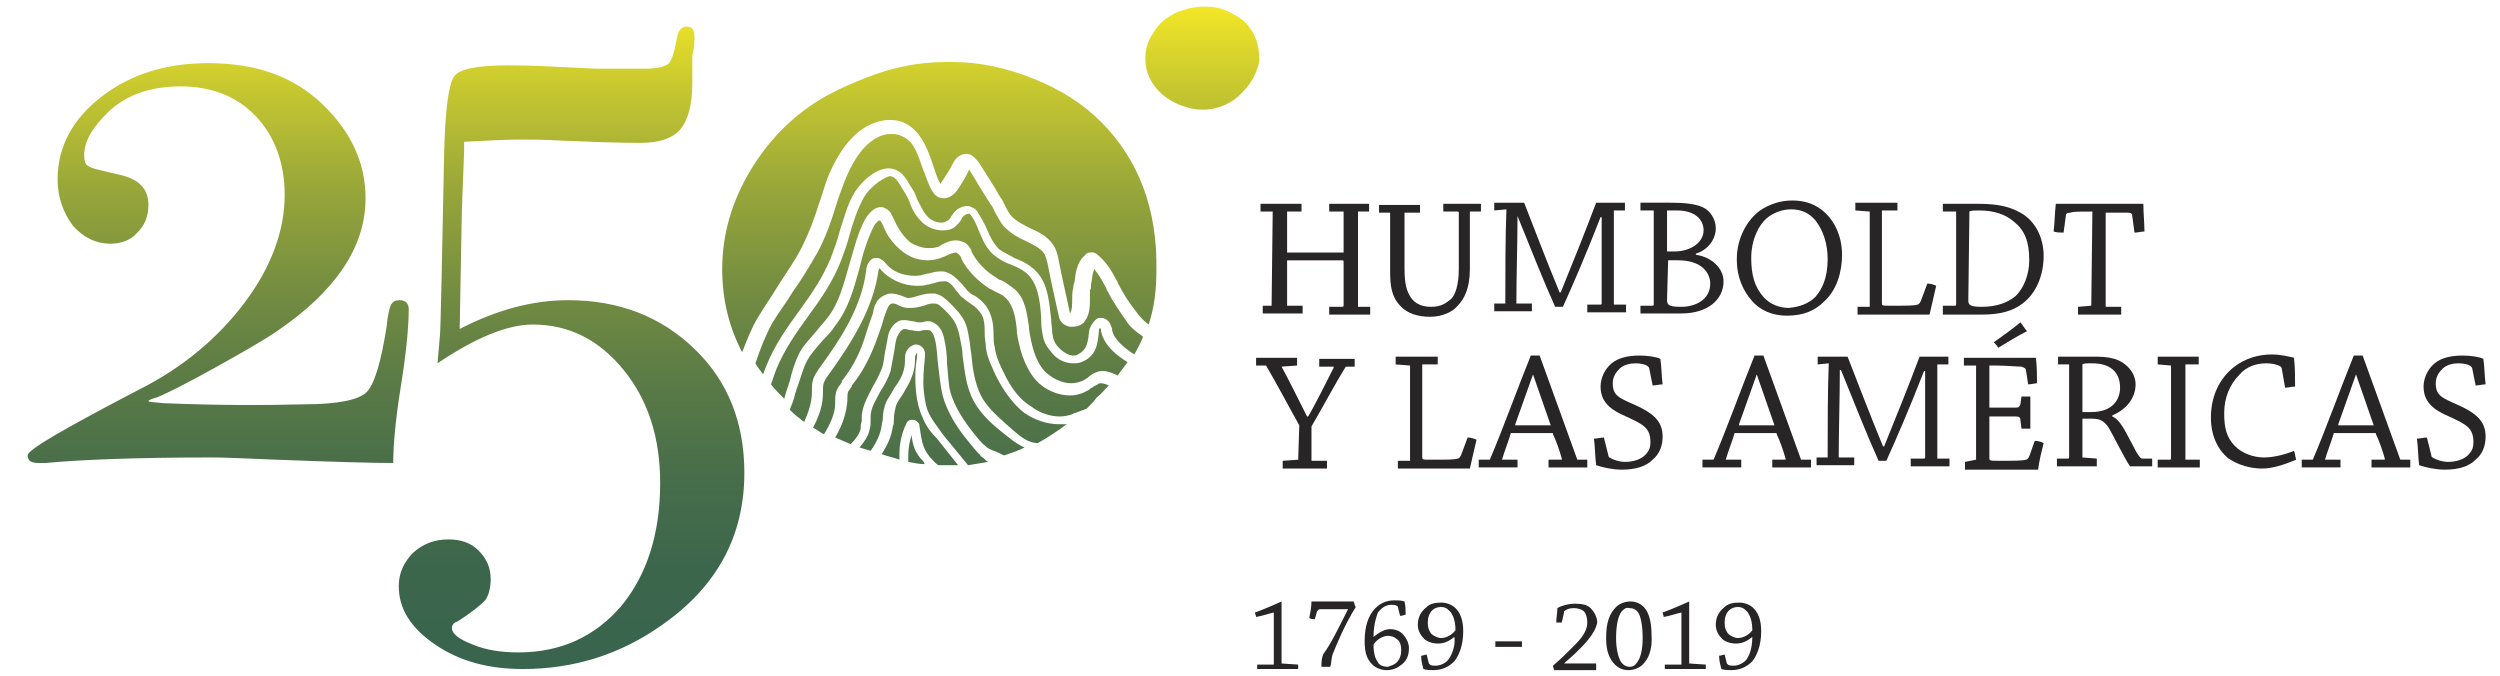 <?xml version="1.0" encoding="utf-8"?>
<!-- Generator: Adobe Illustrator 23.0.3, SVG Export Plug-In . SVG Version: 6.00 Build 0)  -->
<svg version="1.1" id="Capa_1" xmlns="http://www.w3.org/2000/svg" xmlns:xlink="http://www.w3.org/1999/xlink" x="0px" y="0px"
	 width="225.7px" height="61px" viewBox="0 0 225.7 61" style="enable-background:new 0 0 225.7 61;" xml:space="preserve">
<style type="text/css">
	.st0{fill:#272525;}
	.st1{fill:url(#SVGID_1_);}
</style>
<g>
	<g>
		<path class="st0" d="M114.8,27.6C114.8,27.6,114.8,27.6,114.8,27.6l0.1-8.5l-1.1,0c0-0.2,0-0.5,0-0.7c0.5,0,1.2,0,1.8,0
			c0.6,0,1.3,0,1.9,0c0,0.2,0,0.5,0,0.7l-1.3,0c0,0,0,0,0,0.1l0,3.6c0,0,0,0,0.1,0l5,0v-3.7l-1.3,0c0-0.2,0-0.5,0-0.7
			c0.6,0,1.3,0,1.9,0c0.6,0,1.2,0,1.7,0c0,0.2,0,0.5,0,0.7l-1,0c0,0,0,0,0,0.1l0,8.5l1.1,0c0,0.2,0,0.5,0,0.7c-0.5,0-1.2,0-1.8,0
			c-0.6,0-1.3,0-1.9,0c0-0.2,0-0.5,0-0.7l1.2,0c0,0,0.1,0,0.1-0.1v-4c0,0,0-0.1-0.1-0.1l-5,0l0,4.1l1.4,0c0,0.2,0,0.5,0,0.7
			c-0.6,0-1.3,0-1.9,0c-0.6,0-1.2,0-1.7,0c0-0.2,0-0.5,0-0.7L114.8,27.6z"/>
		<path class="st0" d="M126.8,24.2c0,1.5,0.2,2.1,0.6,2.7c0.3,0.4,0.8,0.8,1.8,0.8c1,0,1.4-0.4,1.8-0.7c0.4-0.4,0.7-1.3,0.7-2.7
			c0-1.5,0-3.5,0-5.1c0,0,0-0.1-0.1-0.1l-1.3,0c0-0.2,0-0.5,0-0.7c0.5,0,1.2,0,1.8,0c0.6,0,1.1,0,1.6,0c0,0.2,0,0.5,0,0.7l-1,0
			l0,5.2c0,1.7-0.5,2.7-1.1,3.3c-0.4,0.5-1.3,1-2.5,1c-1.1,0-2-0.3-2.6-0.9c-0.9-0.9-1-1.9-1-3.3v-5.1c0-0.1,0-0.1-0.1-0.1l-0.9,0
			c0-0.2,0-0.5,0-0.7c0.5,0,1.1,0,1.7,0c0.7,0,1.4,0,2,0c0,0.2,0,0.5,0,0.7l-1.4,0L126.8,24.2z"/>
		<path class="st0" d="M134.9,19c0-0.2,0-0.5,0-0.7c0.8,0,1.9,0,2.7,0c0.9,2.3,2,5.2,3.2,8.1h0.1c1.1-2.7,2.3-5.7,3.2-8.1
			c0.8,0,1.8,0,2.6,0c0,0.2,0,0.5,0,0.7l-1,0c0,0,0,0,0,0.1c0,2.5,0,5.7,0,8.4l1.1,0c0,0.2,0,0.5,0,0.7c-0.5,0-1.1,0-1.7,0
			c-0.6,0-1.3,0-1.8,0c0-0.2,0-0.5,0-0.7l1.2,0c0,0,0.1,0,0.1-0.1c0-2.3,0-5.3,0-7.8h-0.1c-1.4,3.6-2.5,6.1-3.4,8.1
			c-0.1,0-0.4,0-0.7,0c-1-2.2-2.1-5-3.4-8.2H137c0,2.5-0.1,5.4-0.1,7.9l1.4,0c0,0.2,0,0.5,0,0.7c-0.6,0-1.3,0-1.9,0
			c-0.5,0-1,0-1.5,0c0-0.2,0-0.5,0-0.7l1,0c0,0,0,0,0-0.1c0-2.6,0-5.9,0.1-8.4L134.9,19z"/>
		<path class="st0" d="M148.1,27.6l1.1,0c0,0,0.1,0,0.1-0.1v-8.5l-1.2,0c0-0.2,0-0.5,0-0.7c0.7,0,1.9,0,2.7,0c1.3,0,2.2,0.1,2.9,0.4
			c0.7,0.3,1.2,1.1,1.2,1.9c0,1.1-0.8,2-1.8,2.3V23c1.4,0.2,2.5,1.2,2.5,2.4c0,1.7-1.5,2.9-3.8,2.9c-0.4,0-1.6,0-1.9,0
			c-0.5,0-1.2,0-1.8,0C148.1,28.1,148.1,27.9,148.1,27.6z M150.5,27.1c0,0.5,0.3,0.6,1.3,0.6c1.2,0,2.6-0.6,2.6-2.1
			c0-0.9-0.7-2.1-2.9-2.1c-0.5,0-0.8,0-0.9,0L150.5,27.1z M150.5,22.7c0.1,0,0.4,0,0.7,0c1.4,0,2.6-0.8,2.6-1.9c0-1-0.8-1.8-2.4-1.8
			c-0.5,0-0.8,0-0.9,0L150.5,22.7z"/>
		<path class="st0" d="M158.2,27.2c-0.8-0.9-1.4-2.1-1.4-3.8c0-2,1-3.6,2.1-4.4c0.9-0.6,1.9-0.9,2.9-0.9c0.9,0,1.8,0.2,2.6,0.8
			c1.1,0.8,1.9,2.3,1.9,4.1c0,1.6-0.5,3.2-1.6,4.2c-0.8,0.8-1.8,1.3-3.4,1.3C160,28.5,158.9,28,158.2,27.2z M163.9,26.8
			c0.6-0.7,1.1-1.7,1.1-3.4c0-1.4-0.4-2.6-1.1-3.5c-0.6-0.7-1.3-1-2.2-1c-0.8,0-1.6,0.3-2.2,0.8c-0.7,0.6-1.4,1.9-1.4,3.6
			c0,1.5,0.3,2.6,1.1,3.5c0.6,0.7,1.5,1,2.3,1C162.5,27.7,163.3,27.4,163.9,26.8z"/>
		<path class="st0" d="M167.5,19c0-0.2,0-0.5,0-0.7c0.5,0,1.2,0,1.8,0c0.6,0,1.3,0,2,0c0,0.2,0,0.5,0,0.7l-1.4,0c0,0,0,0,0,0.1
			l0,8.2c0,0.3,0,0.3,0.7,0.3c1.7,0,2.2,0,2.5-0.1c0.1,0,0.2-0.1,0.3-0.3l0.6-1.6c0.3,0,0.6,0.1,0.8,0.2c-0.2,0.8-0.4,1.8-0.6,2.6
			c-0.7,0-2.6,0-4.7,0c-0.6,0-1.3,0-1.8,0c0-0.2,0-0.5,0-0.7l1.1,0c0,0,0,0,0-0.1l0-8.5L167.5,19z"/>
		<path class="st0" d="M175.4,27.6l1.1,0c0,0,0.1,0,0.1-0.1l0-8.4l-1.2,0c0-0.2,0-0.5,0-0.7c0.8,0,2,0,3.2,0c1.9,0,2.9,0.3,3.8,0.8
			c1.3,0.7,2.1,2.2,2.1,3.9c0,1.8-0.7,3.4-1.9,4.3c-0.9,0.7-2.1,1-3.6,1c-0.6,0-1.5,0-1.8,0c-0.5,0-1.2,0-1.8,0
			C175.4,28.1,175.4,27.9,175.4,27.6z M177.7,27.1c0,0.4,0.1,0.6,1.2,0.6c1.4,0,2.4-0.4,3.1-1c0.7-0.7,1.2-1.9,1.2-3.2
			c0-1.7-0.4-2.7-1.4-3.5c-0.7-0.6-1.7-1-3.1-1c-0.4,0-0.8,0-0.9,0.1L177.7,27.1z"/>
		<path class="st0" d="M188.8,27.6C188.8,27.6,188.8,27.6,188.8,27.6l0.1-8.5c-1.3,0-1.7,0-2,0.1c-0.3,0-0.4,0.1-0.4,0.3l-0.2,1.5
			c-0.3,0-0.6,0-0.9-0.1c0.1-0.8,0.1-1.7,0.2-2.5c0.3,0,0.8,0,1.4,0c0.3,0,2.1,0,2.6,0c0.5,0,2.2,0,2.6,0c0.6,0,1,0,1.3,0
			c0,0.8,0.1,1.7,0.1,2.5c-0.3,0-0.6,0.1-0.9,0.1l-0.2-1.5c0-0.2-0.1-0.3-0.4-0.3c-0.4,0-0.7,0-2,0l0,8.5l1.4,0c0,0.2,0,0.5,0,0.7
			c-0.6,0-1.3,0-1.9,0c-0.6,0-1.4,0-2,0c0-0.2,0-0.5,0-0.7L188.8,27.6z"/>
		<path class="st0" d="M117.2,41.5C117.3,41.5,117.3,41.4,117.2,41.5l0.1-3.1c-0.9-1.6-2-3.7-3-5.4c0,0,0,0-0.1,0l-0.8,0
			c0-0.2,0-0.5,0-0.7c0.4,0,1,0,1.5,0c0.8,0,1.5,0,2.2,0c0,0.2,0,0.5,0,0.7l-1.4,0.1c0.6,1.1,1.6,3.1,2.3,4.5h0.1
			c0.6-1,1.9-3.6,2.3-4.4c0,0,0-0.1,0-0.1l-1.3,0c0-0.2,0-0.5,0-0.7c0.6,0,1.3,0,1.9,0c0.4,0,0.9,0,1.3,0c0,0.2,0,0.5,0,0.7l-0.8,0
			c-1,1.6-2.1,3.7-3.1,5.4l0,3.1l1.4,0c0,0.2,0,0.5,0,0.7c-0.6,0-1.3,0-2,0c-0.6,0-1.3,0-2,0c0-0.2,0-0.5,0-0.7L117.2,41.5z"/>
		<path class="st0" d="M126,32.9c0-0.2,0-0.5,0-0.7c0.5,0,1.2,0,1.8,0c0.6,0,1.3,0,2,0c0,0.2,0,0.5,0,0.7l-1.4,0c0,0,0,0,0,0.1
			l0,8.2c0,0.3,0,0.3,0.7,0.3c1.7,0,2.2,0,2.5-0.1c0.1,0,0.2-0.1,0.3-0.3l0.6-1.6c0.3,0,0.6,0.1,0.8,0.2c-0.2,0.8-0.4,1.8-0.6,2.6
			c-0.7,0-2.6,0-4.7,0c-0.6,0-1.3,0-1.8,0c0-0.2,0-0.5,0-0.7l1.1,0c0,0,0,0,0-0.1l0-8.5L126,32.9z"/>
		<path class="st0" d="M134.5,41.5C134.5,41.5,134.5,41.5,134.5,41.5c1.2-2.8,2.6-6.7,3.7-9.4c0.2,0,0.5,0,0.8,0
			c1,2.8,2.4,6.6,3.4,9.4l0.9,0c0,0.2,0,0.5,0,0.7c-0.4,0-1,0-1.5,0c-0.7,0-1.4,0-2,0c0-0.2,0-0.5,0-0.7l1.2,0c0,0,0,0,0-0.1
			c-0.2-0.7-0.5-1.6-0.8-2.2c0-0.1,0-0.1-0.1-0.1l-3.7,0c-0.2,0.7-0.6,1.7-0.8,2.4l1.4,0c0,0.2,0,0.5,0,0.7c-0.6,0-1.3,0-2.1,0
			c-0.4,0-0.9,0-1.4,0c0-0.2,0-0.5,0-0.7L134.5,41.5z M138.4,33.8c-0.5,1.4-1.1,3.1-1.6,4.5c0,0.1,0,0.1,0,0.1l3.2,0
			C139.5,37,138.9,35.2,138.4,33.8L138.4,33.8z"/>
		<path class="st0" d="M145.2,41.1c0,0.1,0,0.1,0.1,0.2c0.3,0.2,0.9,0.4,1.4,0.4c0.7,0,1.4-0.2,1.8-0.6c0.4-0.4,0.5-0.7,0.5-1.2
			c0-1.3-0.7-1.6-2.2-2.3c-1.4-0.6-2.3-1.3-2.3-2.7c0-0.8,0.4-1.6,1-2.1c0.6-0.5,1.5-0.7,2.5-0.7c0.7,0,1.5,0.1,1.9,0.3
			c0.1,0.7,0.1,1.5,0.2,2.3c-0.3,0-0.6,0.1-0.9,0.1l-0.3-1.5c0-0.1-0.1-0.2-0.1-0.2c-0.2-0.2-0.7-0.3-1.1-0.3
			c-0.5,0-1.1,0.1-1.5,0.5c-0.3,0.3-0.6,0.7-0.6,1.3c0,1.1,0.5,1.3,2.1,2c1.5,0.7,2.4,1.4,2.4,2.8c0,0.9-0.3,1.6-0.9,2.1
			c-0.6,0.6-1.5,0.9-2.8,0.9c-0.8,0-1.7-0.2-2.3-0.4c-0.1-0.8-0.1-1.7-0.2-2.4c0.3,0,0.6-0.1,0.9-0.1L145.2,41.1z"/>
		<path class="st0" d="M154.7,41.5C154.7,41.5,154.7,41.5,154.7,41.5c1.2-2.8,2.6-6.7,3.7-9.4c0.2,0,0.5,0,0.8,0
			c1,2.8,2.4,6.6,3.4,9.4l0.9,0c0,0.2,0,0.5,0,0.7c-0.4,0-1,0-1.5,0c-0.7,0-1.4,0-2,0c0-0.2,0-0.5,0-0.7l1.2,0c0,0,0,0,0-0.1
			c-0.2-0.7-0.5-1.6-0.8-2.2c0-0.1,0-0.1-0.1-0.1l-3.7,0c-0.2,0.7-0.6,1.7-0.8,2.4l1.4,0c0,0.2,0,0.5,0,0.7c-0.6,0-1.3,0-2.1,0
			c-0.4,0-0.9,0-1.4,0c0-0.2,0-0.5,0-0.7L154.7,41.5z M158.6,33.8c-0.5,1.4-1.1,3.1-1.6,4.5c0,0.1,0,0.1,0,0.1l3.2,0
			C159.7,37,159.1,35.2,158.6,33.8L158.6,33.8z"/>
		<path class="st0" d="M164.1,32.9c0-0.2,0-0.5,0-0.7c0.8,0,1.9,0,2.7,0c0.9,2.3,2,5.2,3.2,8.1h0.1c1.1-2.7,2.3-5.7,3.2-8.1
			c0.8,0,1.8,0,2.6,0c0,0.2,0,0.5,0,0.7l-1,0c0,0,0,0,0,0.1c0,2.5,0,5.7,0,8.4l1.1,0c0,0.2,0,0.5,0,0.7c-0.5,0-1.1,0-1.7,0
			c-0.6,0-1.3,0-1.8,0c0-0.2,0-0.5,0-0.7l1.2,0c0,0,0.1,0,0.1-0.1c0-2.3,0-5.3,0-7.8h-0.1c-1.4,3.6-2.5,6.1-3.4,8.1
			c-0.1,0-0.4,0-0.7,0c-1-2.2-2.1-5-3.4-8.2h-0.1c0,2.5-0.1,5.4-0.1,7.9l1.4,0c0,0.2,0,0.5,0,0.7c-0.6,0-1.3,0-1.9,0
			c-0.5,0-1,0-1.5,0c0-0.2,0-0.5,0-0.7l1,0c0,0,0,0,0-0.1c0-2.6,0-5.9,0.1-8.4L164.1,32.9z"/>
		<path class="st0" d="M178.4,41.5C178.4,41.5,178.4,41.5,178.4,41.5l0-8.5l-1.1,0c0-0.2,0-0.5,0-0.7c0.5,0,1.2,0,1.8,0
			c0.5,0,3,0,3.4,0c0.6,0,1,0,1.3,0c0.1,0.8,0.1,1.6,0.1,2.3c-0.2,0-0.5,0.1-0.8,0.1l-0.2-1.3c0-0.1-0.1-0.2-0.4-0.3
			c-0.4,0-1.4-0.1-2.4-0.1c-0.2,0-0.4,0-0.5,0l0,3.8c0.9,0,1.6,0,2.4,0c0.3,0,0.3-0.1,0.4-0.3l0.1-0.7c0.2,0,0.6,0,0.8,0
			c0,0.5,0,1,0,1.5c0,0.5,0,1,0,1.4c-0.2,0-0.5,0-0.8,0l-0.1-0.8c0-0.2-0.1-0.3-0.4-0.3c-0.7,0-1.5,0-2.4,0l0,3.7
			c0,0.3,0,0.3,0.9,0.3c1.3,0,2.1,0,2.4-0.1c0.1,0,0.2-0.1,0.3-0.3l0.5-1.4c0.3,0,0.6,0.1,0.8,0.2c-0.2,0.8-0.4,1.6-0.5,2.4
			c-0.7,0-2.7,0-4.8,0c-0.6,0-1.3,0-1.8,0c0-0.2,0-0.5,0-0.7L178.4,41.5z M183,29.9c-0.8,0.4-1.8,1-2.6,1.5
			c-0.1-0.2-0.3-0.4-0.4-0.5c0.7-0.5,1.7-1.2,2.4-1.8C182.6,29.3,182.8,29.7,183,29.9z"/>
		<path class="st0" d="M185.8,32.9c0-0.2,0-0.5,0-0.7c0.9,0,1.9,0,3,0c0.9,0,1.4,0,2.1,0.2c1,0.3,1.9,1.2,1.9,2.3
			c0,1.3-0.9,2.3-2.1,2.8v0.1c0.7,0.3,1.1,1.2,1.9,2.7c0.5,1,0.7,1.1,0.8,1.1l0.9,0c0,0.2,0,0.5,0,0.7c-0.3,0-0.7,0-1,0
			c-0.3,0-0.8,0-1,0c-0.5-0.7-1.5-2.8-2-3.6c-0.4-0.5-0.7-0.7-1.4-0.7c-0.6,0-0.8,0-0.9,0v3.5l1.3,0.1c0,0.2,0,0.5,0,0.7
			c-0.5,0-1.2,0-1.9,0c-0.6,0-1.2,0-1.7,0c0-0.2,0-0.5,0-0.7l1,0c0,0,0.1,0,0.1-0.1l0-8.4L185.8,32.9z M188,37.2c0.1,0,0.4,0,0.8,0
			c2,0,2.6-1.2,2.6-2.2c0-1.5-1-2.2-2.5-2.2c-0.5,0-0.8,0-0.9,0.1L188,37.2z"/>
		<path class="st0" d="M194.8,32.9c0-0.2,0-0.5,0-0.7c0.6,0,1.3,0,1.9,0c0.6,0,1.3,0,1.8,0c0,0.2,0,0.5,0,0.7l-1.2,0c0,0,0,0,0,0.1
			l0,8.5l1.3,0c0,0.2,0,0.5,0,0.7c-0.5,0-1.2,0-1.9,0c-0.6,0-1.3,0-1.9,0c0-0.2,0-0.5,0-0.7l1.1,0c0,0,0.1,0,0.1-0.1V33L194.8,32.9z
			"/>
		<path class="st0" d="M201.6,33.2c1.1-0.9,2.4-1.2,3.5-1.2c0.8,0,1.6,0.2,2,0.3c0.1,0.9,0.1,1.7,0.1,2.6c-0.3,0-0.6,0.1-0.9,0.1
			l-0.3-1.7c0-0.1-0.1-0.2-0.1-0.2c-0.3-0.2-0.8-0.3-1.3-0.3c-0.9,0-1.8,0.3-2.4,1c-0.9,0.9-1.4,2.1-1.4,3.5c0,1.3,0.2,2.2,1,3
			c0.6,0.6,1.6,1,2.6,1c0.9,0,2-0.3,2.7-0.6c0.1,0.2,0.1,0.5,0.2,0.8c-1.2,0.5-2.2,0.8-3.1,0.8c-1,0-2.1-0.3-3-0.9
			c-1-0.8-1.6-2.1-1.6-3.7C199.6,35.6,200.5,34.1,201.6,33.2z"/>
		<path class="st0" d="M208.8,41.5C208.8,41.5,208.9,41.5,208.8,41.5c1.2-2.8,2.6-6.7,3.7-9.4c0.2,0,0.5,0,0.8,0
			c1,2.8,2.4,6.6,3.4,9.4l0.9,0c0,0.2,0,0.5,0,0.7c-0.4,0-1,0-1.5,0c-0.7,0-1.4,0-2,0c0-0.2,0-0.5,0-0.7l1.2,0c0,0,0,0,0-0.1
			c-0.2-0.7-0.5-1.6-0.8-2.2c0-0.1,0-0.1-0.1-0.1l-3.7,0c-0.2,0.7-0.6,1.7-0.8,2.4l1.4,0c0,0.2,0,0.5,0,0.7c-0.6,0-1.3,0-2.1,0
			c-0.4,0-0.9,0-1.4,0c0-0.2,0-0.5,0-0.7L208.8,41.5z M212.7,33.8c-0.5,1.4-1.1,3.1-1.6,4.5c0,0.1,0,0.1,0,0.1l3.2,0
			C213.8,37,213.2,35.2,212.7,33.8L212.7,33.8z"/>
		<path class="st0" d="M219.5,41.1c0,0.1,0,0.1,0.1,0.2c0.3,0.2,0.9,0.4,1.4,0.4c0.7,0,1.4-0.2,1.8-0.6c0.4-0.4,0.5-0.7,0.5-1.2
			c0-1.3-0.7-1.6-2.2-2.3c-1.4-0.6-2.3-1.3-2.3-2.7c0-0.8,0.4-1.6,1-2.1c0.6-0.5,1.5-0.7,2.5-0.7c0.7,0,1.5,0.1,1.9,0.3
			c0.1,0.7,0.1,1.5,0.2,2.3c-0.3,0-0.6,0.1-0.9,0.1l-0.3-1.5c0-0.1-0.1-0.2-0.1-0.2c-0.2-0.2-0.7-0.3-1.1-0.3
			c-0.5,0-1.1,0.1-1.5,0.5c-0.3,0.3-0.6,0.7-0.6,1.3c0,1.1,0.5,1.3,2.1,2c1.5,0.7,2.4,1.4,2.4,2.8c0,0.9-0.3,1.6-0.9,2.1
			c-0.6,0.6-1.5,0.9-2.8,0.9c-0.8,0-1.7-0.2-2.3-0.4c-0.1-0.8-0.1-1.7-0.2-2.4c0.3,0,0.6-0.1,0.9-0.1L219.5,41.1z"/>
	</g>
	<g>
		<path class="st0" d="M117.2,60c0,0.1,0,0.3,0,0.4c-0.6,0-1.3,0-1.8,0c-0.6,0-1.2,0-1.9,0c0-0.1,0-0.3,0-0.4l1.5,0c0,0,0,0,0,0
			c0-1.6,0-3.1,0-4.7c-0.5,0.1-1,0.3-1.6,0.4c0-0.1-0.1-0.3-0.1-0.4c1.1-0.4,2.4-1,2.4-1c0,0,0,0,0,0c0,1.8,0,3.7,0,5.6L117.2,60z"
			/>
		<path class="st0" d="M121.7,55c-1.5,0-2.2,0-2.5,0c-0.2,0-0.2,0.1-0.3,0.2l-0.2,0.7c-0.2,0-0.3,0-0.5-0.1c0.1-0.5,0.2-1,0.2-1.5
			c0.1,0,0.5,0,0.8,0l3,0c0.1,0.2,0.1,0.4,0.2,0.5c-1,1.6-1.7,3.3-2.1,4.3c-0.1,0.3-0.1,0.8-0.2,1.1c-0.2,0-0.6,0-0.8,0
			c0-0.4,0-0.8,0.2-1.2C120.1,58.2,120.7,57,121.7,55L121.7,55z"/>
		<path class="st0" d="M124,57.5c0.5-0.4,1-0.7,1.5-0.7c0.5,0,0.9,0.2,1.1,0.4c0.3,0.3,0.6,0.8,0.6,1.3c0,0.7-0.2,1.2-0.8,1.6
			c-0.4,0.3-0.8,0.4-1.2,0.4c-0.5,0-1-0.2-1.3-0.5c-0.4-0.4-0.7-0.9-0.7-2.1c0-1.5,0.4-2.3,0.8-2.8c0.5-0.6,1.1-0.9,1.9-0.9
			c0.3,0,0.6,0,0.9,0.1c0.1,0.4,0.1,0.8,0.1,1.2c-0.1,0-0.3,0.1-0.5,0.1l-0.2-0.8c0,0,0-0.1-0.1-0.1c-0.1-0.1-0.3-0.1-0.5-0.1
			c-0.5,0-0.9,0.3-1.2,0.7C124.1,56.1,124,56.8,124,57.5L124,57.5z M126.1,59.8c0.3-0.3,0.4-0.7,0.4-1.1c0-0.6-0.2-0.9-0.4-1
			c-0.2-0.2-0.5-0.3-0.8-0.3c-0.4,0-1,0.3-1.3,0.8c0,0.9,0.2,1.3,0.4,1.6c0.1,0.2,0.4,0.4,0.9,0.4C125.6,60.1,125.9,60,126.1,59.8z"
			/>
		<path class="st0" d="M131.3,57.5c-0.5,0.4-0.9,0.6-1.5,0.6c-0.5,0-1-0.2-1.2-0.4c-0.3-0.3-0.6-0.7-0.6-1.3c0-0.7,0.3-1.2,0.8-1.6
			c0.3-0.3,0.8-0.4,1.3-0.4c0.5,0,1,0.2,1.3,0.5c0.4,0.4,0.7,1,0.7,2.1c0,1.3-0.4,2.2-0.8,2.7c-0.5,0.5-1.1,0.8-1.9,0.8
			c-0.3,0-0.6,0-0.9-0.1c-0.1-0.4-0.2-0.8-0.2-1.2c0.2,0,0.3-0.1,0.5-0.1l0.2,0.8c0,0,0.1,0.1,0.1,0.1c0.1,0.1,0.4,0.1,0.5,0.1
			c0.5,0,1-0.3,1.2-0.6C131.2,58.9,131.4,58.1,131.3,57.5L131.3,57.5z M129.3,55.1c-0.3,0.3-0.4,0.7-0.4,1.1c0,0.5,0.1,0.7,0.3,1
			c0.2,0.2,0.6,0.4,0.9,0.4c0.5,0,1-0.3,1.3-0.7c0-0.8-0.2-1.3-0.4-1.6c-0.2-0.2-0.4-0.5-0.9-0.5C129.8,54.8,129.5,54.9,129.3,55.1z
			"/>
		<path class="st0" d="M135,58.4c0-0.2,0-0.3,0-0.5c0.3,0,0.7,0,1,0c0.5,0,0.9,0,1.4,0c0,0.2,0,0.4,0,0.5c-0.5,0-1,0-1.4,0
			C135.6,58.4,135.3,58.4,135,58.4z"/>
		<path class="st0" d="M142.3,58.9c-0.4,0.4-0.8,0.7-1.1,1l0,0c0.5,0,2.1,0,2.9,0h0c0,0.2,0,0.4,0,0.6c-0.4,0-1.8,0-2.5,0
			c-0.5,0-1.1,0-1.3,0c0-0.1-0.1-0.3-0.1-0.4c0.7-0.6,1.1-1,1.6-1.5c0.6-0.6,1.5-1.4,1.5-2.4c0-0.4-0.1-0.8-0.3-1
			c-0.2-0.2-0.6-0.3-0.9-0.3c-0.4,0-0.7,0.1-0.9,0.3c0,0,0,0.1,0,0.1l-0.2,0.9c-0.2,0-0.3,0-0.5,0c0-0.4,0.1-0.9,0.1-1.3
			c0.3-0.2,1-0.4,1.6-0.4c0.6,0,1.1,0.1,1.4,0.4c0.3,0.3,0.6,0.8,0.6,1.3C144,57.3,142.8,58.4,142.3,58.9z"/>
		<path class="st0" d="M148.3,60c-0.3,0.3-0.8,0.5-1.3,0.5c-0.5,0-0.9-0.2-1.2-0.5c-0.5-0.5-0.8-1.2-0.8-2.4c0-1.4,0.3-2.2,0.9-2.8
			c0.3-0.3,0.8-0.5,1.3-0.5c0.5,0,0.9,0.2,1.2,0.5c0.4,0.4,0.7,1.2,0.7,2.5C149.2,58.7,148.8,59.5,148.3,60z M146.4,55.2
			c-0.3,0.4-0.5,1.2-0.5,2.4c0,1,0.2,1.7,0.4,2.1c0.2,0.3,0.5,0.5,0.8,0.5c0.3,0,0.5-0.1,0.7-0.4c0.3-0.4,0.5-1.1,0.5-2.2
			c0-1.2-0.2-2-0.4-2.3c-0.2-0.3-0.5-0.4-0.8-0.4C146.8,54.8,146.6,55,146.4,55.2z"/>
		<path class="st0" d="M154,60c0,0.1,0,0.3,0,0.4c-0.6,0-1.3,0-1.8,0c-0.6,0-1.2,0-1.9,0c0-0.1,0-0.3,0-0.4l1.5,0c0,0,0,0,0,0
			c0-1.6,0-3.1,0-4.7c-0.5,0.1-1,0.3-1.6,0.4c0-0.1-0.1-0.3-0.1-0.4c1.1-0.4,2.4-1,2.4-1c0,0,0,0,0,0c0,1.8,0,3.7,0,5.6L154,60z"/>
		<path class="st0" d="M158.2,57.5c-0.5,0.4-0.9,0.6-1.5,0.6c-0.5,0-1-0.2-1.2-0.4c-0.3-0.3-0.6-0.7-0.6-1.3c0-0.7,0.3-1.2,0.8-1.6
			c0.3-0.3,0.8-0.4,1.3-0.4c0.5,0,1,0.2,1.3,0.5c0.4,0.4,0.7,1,0.7,2.1c0,1.3-0.4,2.2-0.8,2.7c-0.5,0.5-1.1,0.8-1.9,0.8
			c-0.3,0-0.6,0-0.9-0.1c-0.1-0.4-0.2-0.8-0.2-1.2c0.2,0,0.3-0.1,0.5-0.1l0.2,0.8c0,0,0.1,0.1,0.1,0.1c0.1,0.1,0.4,0.1,0.5,0.1
			c0.5,0,1-0.3,1.2-0.6C158.1,58.9,158.2,58.1,158.2,57.5L158.2,57.5z M156.1,55.1c-0.3,0.3-0.4,0.7-0.4,1.1c0,0.5,0.1,0.7,0.3,1
			c0.2,0.2,0.6,0.4,0.9,0.4c0.5,0,1-0.3,1.3-0.7c0-0.8-0.2-1.3-0.4-1.6c-0.2-0.2-0.4-0.5-0.9-0.5C156.6,54.8,156.3,54.9,156.1,55.1z
			"/>
	</g>
	<linearGradient id="SVGID_1_" gradientUnits="userSpaceOnUse" x1="58.011" y1="0.45" x2="58.011" y2="60.443">
		<stop  offset="0" style="stop-color:#F3E727"/>
		<stop  offset="0.13" style="stop-color:#C5C630"/>
		<stop  offset="0.27" style="stop-color:#9AA839"/>
		<stop  offset="0.413" style="stop-color:#778F40"/>
		<stop  offset="0.556" style="stop-color:#5C7C46"/>
		<stop  offset="0.701" style="stop-color:#486E4A"/>
		<stop  offset="0.848" style="stop-color:#3C664C"/>
		<stop  offset="1" style="stop-color:#39644D"/>
	</linearGradient>
	<path class="st1" d="M112.2,8.3c-0.9,1-2.2,1.6-3.6,1.6c-0.6,0-1.2-0.1-1.7-0.3c-0.7-0.2-1.4-0.6-2-1.1c-1-0.9-1.5-2-1.5-3.2
		c0-0.8,0.2-1.6,0.7-2.3c0.4-0.7,1-1.3,1.8-1.7c0.3-0.2,0.6-0.3,1-0.4c0.5-0.2,1.1-0.3,1.8-0.3c0,0,0.1,0,0.1,0c0,0,0.1,0,0.1,0
		c0.6,0,1.2,0.1,1.9,0.4c0.6,0.3,1.2,0.6,1.6,1c0.9,0.9,1.3,2,1.3,3.5C113.5,6.5,113,7.5,112.2,8.3z M36.1,27.1
		c-0.4,0-0.6,0.1-0.8,0.4c-0.1,0.2-0.3,0.9-0.4,2c-0.5,3.2-1.1,5.2-1.8,5.9c-0.7,0.7-2.6,1.1-5.6,1.1c-3.6,0.1-7.8,0.1-12.7-0.1
		c-1-0.1-1.4-0.1-1.4-0.2c0.1-0.1,0.3-0.2,0.7-0.3c0.8-0.3,2.6-1.2,5.3-2.7c2.7-1.5,4.6-2.6,5.6-3.3c5.3-3.6,8-7.6,8-12
		c0-3.2-1.3-6-3.9-8.5c-2.6-2.5-6-3.7-10.3-3.7c-3.8,0-7,1-9.6,3c-2.6,2-4,4.5-4,7.5c0,1.6,0.5,3,1.4,4.2C7.5,21.4,8.6,22,10,22
		c0.9,0,1.8-0.3,2.4-1c0.7-0.7,1-1.5,1-2.5c0-1.4-0.8-2.3-2.5-2.7C9.2,15.4,8.2,15.2,8,15c-0.3-0.1-0.4-0.5-0.4-1
		c0-1.3,0.8-2.6,2.4-4.1c1.6-1.4,3.7-2.1,6.3-2.1c2.8,0,5.1,0.9,6.8,2.7c1.7,1.8,2.6,4.2,2.6,7.1c0,3.2-1.2,6.5-3.6,9.7
		c-2.4,3.2-5.6,5.9-9.6,7.9c-6.7,3.5-10,5.4-10,5.9c0,0.5,0.3,0.7,1,0.7h0.6c3.2-0.3,8.2-0.5,15.1-0.5c1.2,0,3.1,0.1,5.7,0.2
		c5.2,0.2,8.7,0.3,10.6,0.3c0-1.6,0.2-3.9,0.7-7c0.5-3.1,0.7-5.4,0.7-6.9C36.9,27.4,36.6,27.1,36.1,27.1z M62.7,31.5
		c-3-2.9-6.8-4.4-11.4-4.4c-3.3,0-6.5,0.9-9.8,2.6c0.1-6.4,0.2-10,0.2-10.8l0.2-5.2v-0.9c2-0.1,3.7-0.2,5-0.2c0.9,0,2.2,0,3.9,0.1
		c2.5,0.1,4.9,0.2,7,0.2c1.7,0,2.9-0.4,3.6-1.2c0.7-0.8,1.1-2.2,1.1-4.2V5c0.1-0.4,0.2-0.9,0.2-1.6c0-0.7-0.2-1-0.7-1
		c-0.5,0-0.8,0.4-0.9,1.1c-0.2,1.1-0.4,1.8-0.7,2.2c-0.3,0.3-1,0.5-2.1,0.5h-4.2c-0.7,0-2.2-0.1-4.4-0.2c-2-0.1-3.3-0.1-3.8-0.1
		c-2.8,0-4.4,0.3-4.9,1c-0.5,0.7-0.8,3-0.9,6.8c-0.2,9.3-0.3,16.2-0.4,16.8l-0.2,2.3c3.4-2.3,6.3-3.5,8.6-3.5c3.3,0,6,1.4,8.2,4.1
		c2.2,2.7,3.3,6.1,3.3,10.2c0,4.6-1.2,8.3-3.5,11.1c-2.4,2.8-5.5,4.2-9.3,4.2c-1.5,0-2.9-0.2-4.1-0.7c-1.3-0.5-1.9-1-1.9-1.5
		c0-0.3,0.2-0.5,0.5-0.6c1.3-0.8,2.1-1.5,2.5-1.9c0.3-0.4,0.5-1.1,0.5-1.9c0-1.1-0.4-1.9-1.1-2.6c-0.7-0.7-1.6-1-2.7-1
		c-1.3,0-2.3,0.4-3.2,1.2c-0.8,0.8-1.3,1.8-1.3,3c0,2.1,1.1,3.8,3.3,5.3c2.2,1.5,4.8,2.2,7.9,2.2c4.6,0,8.8-1.3,12.6-4
		c5-3.5,7.4-8.1,7.4-13.7C67.2,38.1,65.7,34.4,62.7,31.5z M87.3,39.7c-0.9-1.1-1.8-2.5-2.2-4c-0.2-0.9-0.3-1.8-0.4-2.7
		c-0.1-0.8-0.1-1.6-0.3-2.4c-0.1-0.4-0.3-0.8-0.6-0.8c0,0,0,0-0.1,0c-0.1,0-0.2,0-0.3,0c-0.1,0-0.3,0.1-0.5,0.1l0,0l0,0
		c-0.3,0-0.5-0.1-0.7-0.1c-0.2,0-0.3-0.1-0.5-0.1c0,0-0.1,0-0.1,0c-0.3,0.1-0.5,0.5-0.6,0.7c-0.2,0.5-0.2,1-0.3,1.5
		c-0.1,0.5-0.2,1.1-0.3,1.6c-0.2,0.6-0.5,1.2-0.9,1.8c-0.4,0.8-0.9,1.5-0.9,2.3c0,0.1,0,0.3,0,0.4c0,0.3,0,0.5-0.1,0.8
		c-0.1,0.6-0.5,1.1-0.9,1.6c0.3,0.1,0.7,0.2,1,0.3c0.5-0.7,0.9-1.5,1-2.3c0-0.2,0.1-0.4,0.1-0.6c0-0.5,0.1-1,0.3-1.5
		c0.2-0.4,0.5-0.8,0.7-1.2c0.1-0.2,0.3-0.4,0.4-0.6c0.4-0.6,0.6-1.3,0.6-1.9l0-0.1c0-0.3,0-0.6,0.2-0.9c0.2-0.3,0.4-0.4,0.7-0.5
		c0,0,0.1,0,0.1,0c0.2,0,0.4,0.1,0.5,0.2c0.4,0.3,0.3,0.8,0.3,1c-0.1,1-0.2,2-0.1,3c0.1,0.9,0.2,1.5,0.5,2.1
		c0.3,0.6,0.8,1.2,1.2,1.8l2.3,2.8c0.6-0.1,1.2-0.2,1.8-0.3c-0.2-0.1-0.3-0.3-0.5-0.4c-0.1-0.1-0.2-0.1-0.2-0.2
		C88.1,40.7,87.7,40.2,87.3,39.7z M87.9,36.2c-0.7-1.3-0.8-2.7-1-4.1c0-0.5-0.1-0.9-0.2-1.4c-0.1-0.5-0.2-1.1-0.5-1.6
		c-0.2-0.4-0.6-0.8-0.9-1.1c-0.3-0.3-0.6-0.6-0.9-0.6c-0.1,0-0.1,0-0.2,0c-0.3,0-0.5,0.1-0.8,0.2c-0.4,0.1-0.7,0.2-1.2,0.2
		c-0.1,0-0.1,0-0.2,0c-0.3,0-0.6-0.1-0.8-0.2c-0.2-0.1-0.4-0.2-0.5-0.2c-0.1,0-0.1,0-0.2,0c-0.3,0.1-0.4,0.5-0.6,1
		c0,0.1-0.1,0.2-0.1,0.3c-0.2,0.8-0.5,1.5-0.7,2.1c-0.6,1.6-1.3,2.9-2.2,4l0,0.1c-0.1,0.1-0.2,0.3-0.3,0.4c-0.1,0.2-0.1,0.5-0.1,0.7
		c0,0.1,0,0.1,0,0.2c-0.1,1.1-0.4,2.1-1.1,3.3c0.5,0.2,0.9,0.4,1.4,0.6c0.4-0.4,0.8-0.9,0.9-1.4c0-0.2,0-0.4,0.1-0.7
		c0-0.2,0-0.3,0-0.5c0.1-1,0.6-1.8,1-2.6c0.3-0.5,0.6-1.1,0.8-1.6c0.2-0.5,0.2-1,0.3-1.5c0.1-0.5,0.2-1.1,0.3-1.6
		c0.2-0.7,0.7-1.2,1.2-1.3c0.1,0,0.2,0,0.3,0c0.3,0,0.5,0.1,0.7,0.1c0.2,0,0.3,0.1,0.5,0.1c0.1,0,0.2,0,0.3,0c0.1,0,0.3-0.1,0.5-0.1
		c0.1,0,0.1,0,0.2,0c0.6,0.1,1.1,0.6,1.3,1.4c0.2,0.8,0.3,1.7,0.3,2.5c0.1,0.8,0.1,1.7,0.3,2.5c0.4,1.4,1.3,2.7,2.1,3.7
		c0.4,0.5,0.7,0.9,1.1,1.2c0.3,0.3,0.8,0.4,1.2,0.6c0,0,0.2,0.1,0.4,0.2l0.1,0c0.6-0.2,1.2-0.4,1.8-0.7c-0.7-0.3-1.3-0.8-1.8-1.2
		C89.8,38.5,88.6,37.5,87.9,36.2z M82.3,39.3c-0.2,0.6-0.3,1.2-0.3,1.8c0,0.2,0,0.4,0,0.6l0,0c0.5,0.1,1,0.2,1.5,0.2
		c-0.1-0.1-0.1-0.1-0.1-0.2C82.6,40.9,82.4,40.2,82.3,39.3z M99.4,11c-1.6-1.6-3.6-2.9-6.1-3.9c-2.5-1-4.9-1.5-7.3-1.5
		c-0.1,0-0.2,0-0.3,0c-0.1,0-0.3,0-0.4,0c-2.4,0-4.7,0.5-6.8,1.3c-1.3,0.5-2.5,1-3.8,1.7c-2.9,1.6-5.2,3.9-6.9,6.7
		c-1.7,2.8-2.6,5.8-2.6,9c0,2.7,0.6,5.2,1.8,7.5c0.4-1,0.8-2.1,1.4-3.1c0.6-1,1.3-2,1.9-3c0.7-1.1,1.5-2.2,2.1-3.4
		c0.6-1.2,1.1-2.5,1.5-3.8c0.3-0.8,0.5-1.6,0.8-2.4c1.2-3,2.9-4.8,4.9-5.2c1-0.2,2,0,2.7,0.6c1,0.8,1.5,2.1,1.9,3.3
		c0.2,0.6,0.4,1.3,0.7,1.8c0,0,0,0,0,0c0.4-0.6,0.8-1.2,1.1-1.8c0.1-0.2,0.4-0.8,1.1-0.9c0.7-0.1,1.1,0.6,1.3,0.8
		c0.6,1,1.3,2,1.9,3.1c0.2,0.2,0.3,0.5,0.4,0.7c0.2,0.4,0.4,0.8,0.7,1.1c0.4,0.4,1,0.7,1.6,1c0.7,0.3,1.5,0.7,2,1.4
		c0.4,0.5,0.5,1.1,0.6,1.6c0.3,1.6,0.7,3.2,1,4.7c0,0,0,0,0,0c0.2-0.3,0.2-0.9,0.2-1.4c0-0.3,0-0.6,0.1-0.9c0-0.2,0-0.3,0.1-0.5
		c0.1-0.8,0.2-1.8,0.9-2.4c0.1-0.1,0.2-0.3,0.5-0.3c0.4-0.1,0.7,0.2,0.8,0.3c0.7,0.6,1.2,1.4,1.6,2.2c0.1,0.1,0.1,0.3,0.2,0.4
		c0.4,0.8,0.9,1.6,1.7,2.6c0.3,0.4,0.6,0.7,1,1c0.5-1.5,0.7-3.1,0.7-4.9C104.5,18.9,102.8,14.4,99.4,11z M83.3,37.7
		c-0.3-0.6-0.5-1.4-0.6-2.3c-0.1-1.1-0.1-2.1,0.1-3.2c0-0.2,0-0.3,0-0.3c-0.1,0-0.1,0.1-0.1,0.1c-0.1,0.1-0.1,0.3-0.1,0.5l0,0.1
		c0,0.8-0.3,1.6-0.7,2.3c-0.1,0.2-0.3,0.5-0.4,0.7c-0.2,0.3-0.5,0.7-0.6,1c-0.1,0.4-0.2,0.8-0.2,1.3c0,0.2,0,0.4-0.1,0.6
		c-0.1,0.9-0.5,1.7-1,2.5c0.5,0.2,1.1,0.3,1.6,0.5c0-0.2,0-0.3,0-0.5c0-0.9,0.2-1.9,0.6-2.7c0.1-0.3,0.3-0.4,0.5-0.4c0,0,0,0,0.1,0
		c0.2,0,0.4,0.1,0.6,0.4l0,0l0,0l0,0.1l0,0c0.2,1.2,0.2,1.9,0.9,2.8c0.2,0.2,0.4,0.5,0.8,0.8c0.2,0,0.5,0,0.7,0c0.4,0,0.7,0,1.1,0
		l-1.9-2.4C84.1,39.1,83.6,38.5,83.3,37.7z M89.9,33.9c-0.3-0.7-0.8-1.6-0.9-2.6c0-0.4-0.1-0.7-0.1-1.1c0-0.8,0-1.6-0.5-2.1
		c-0.2-0.3-0.5-0.5-0.8-0.7c-0.3-0.2-0.5-0.4-0.8-0.6c-0.2-0.2-0.3-0.4-0.5-0.6c-0.3-0.4-0.5-0.7-0.9-0.8c-0.1,0-0.2,0-0.3,0
		c-0.3,0-0.6,0.1-0.9,0.2c-0.2,0-0.3,0.1-0.5,0.1c-0.3,0.1-0.6,0.1-0.9,0.1c-1.3,0-2.6-0.6-3.4-1.6c0,0,0,0,0,0
		c0,0.1-0.1,0.1-0.1,0.3c-0.5,3.4-2.4,6.4-4.4,9.2c-0.2,0.3-0.4,0.5-0.5,0.8c-0.1,0.2-0.1,0.4-0.1,0.7c0,0.1,0,0.1,0,0.2
		c0,1.1-0.3,2.1-0.9,3.2c0.4,0.2,0.7,0.5,1,0.6c0.6-1,1-1.9,1-2.8c0-0.1,0-0.1,0-0.2c0-0.3,0-0.7,0.2-1.1c0.1-0.2,0.3-0.4,0.4-0.6
		l0-0.1c0.8-1,1.5-2.2,2-3.7c0.2-0.6,0.4-1.3,0.7-2.1c0-0.1,0.1-0.2,0.1-0.3c0.1-0.6,0.3-1.4,1.2-1.7c0.2-0.1,0.3-0.1,0.5-0.1
		c0.3,0,0.6,0.1,0.9,0.2c0.2,0.1,0.3,0.1,0.5,0.2c0,0,0.1,0,0.1,0c0.3,0,0.6-0.1,0.9-0.2c0.4-0.1,0.7-0.2,1.1-0.2c0.1,0,0.3,0,0.4,0
		c0.6,0.1,1.1,0.6,1.4,0.9c0.4,0.4,0.8,0.8,1.1,1.3c0.4,0.6,0.5,1.3,0.6,1.9c0.1,0.5,0.1,1,0.2,1.4c0.1,1.3,0.3,2.6,0.9,3.8
		c0.6,1.1,1.7,2,2.7,2.9c0.8,0.7,1.5,1.3,2.4,1.3c0.9-0.5,1.8-1.1,2.6-1.7c-0.2,0-0.4,0-0.7,0c-1.1,0-2.2-0.4-3.1-1
		C91.6,36.6,90.7,35.5,89.9,33.9z M78,17.8c-0.6,1.1-1,2.3-1.3,3.4c-0.2,0.8-0.5,1.6-0.8,2.4c-0.7,1.8-1.8,3.4-2.9,4.9
		c-1.1,1.5-2.2,3.1-2.9,4.8c-0.2,0.5-0.3,0.9-0.5,1.4c0.4,0.5,0.8,0.9,1.2,1.3c0.1-0.4,0.2-0.7,0.3-1c0.1-0.2,0.1-0.4,0.2-0.6
		c0.2-0.9,0.5-1.8,0.9-2.6c0.4-0.7,1-1.3,1.5-1.9c0.3-0.4,0.7-0.8,1-1.2c1.1-1.4,1.5-3.2,2-4.9c0.4-1.3,0.7-2.7,1.4-4
		c0.3-0.5,0.8-1.1,1.4-1.1c0.1,0,0.3,0,0.4,0.1c0.5,0.2,0.6,0.6,0.8,1c0.4,0.9,0.9,1.6,1.5,2.1c0.5,0.3,1.1,0.5,1.6,0.5
		c0.3,0,0.5,0,0.8-0.1c0.1,0,0.3-0.1,0.4-0.2c0.4-0.2,0.8-0.4,1.3-0.4c0.3,0,0.5,0.1,0.8,0.2c0.3,0.2,0.5,0.5,0.6,0.7l0,0.1
		c0.5,1,1.3,1.8,2.3,2.4c0.1,0.1,0.3,0.2,0.4,0.2c0.4,0.2,0.8,0.5,1.2,0.8c1,0.9,1.1,2.2,1.3,3.4l0,0.2c0.2,1.3,0.5,2.8,1.4,3.8
		c0.6,0.6,1.5,1.1,2.4,1.1c0.4,0,0.8-0.1,1.2-0.3c0.1-0.1,0.2-0.1,0.3-0.2c0.2-0.2,0.5-0.4,0.8-0.5c0.2-0.1,0.4-0.1,0.6-0.1
		c0.4,0,0.9,0.2,1.3,0.4c0.3-0.4,0.6-0.8,0.9-1.2c-1.1-0.7-2.1-1.5-2.4-2.8l0-0.1c0-0.1,0-0.1-0.1-0.2c-0.1,0.1-0.1,0.3-0.1,0.4
		c-0.1,1-0.2,2.2-1.6,2.7c-0.2,0.1-0.5,0.1-0.7,0.1c-0.7,0-1.4-0.3-1.9-0.9c-0.5-0.6-0.8-1-0.9-1.9c-0.1-0.4-0.1-0.9-0.1-1.3
		c-0.1-1.6-0.3-3.2-1.4-4.1c-0.4-0.3-0.8-0.5-1.3-0.7c-0.6-0.2-1.1-0.5-1.6-0.9c-0.7-0.6-1-1.4-1.3-2.1c-0.2-0.5-0.4-1-0.7-1.4
		c0,0-0.1-0.2-0.2-0.2c0,0,0,0-0.1,0c-0.1,0-0.3,0.1-0.4,0.2c-0.1,0.1-0.2,0.2-0.2,0.3c-0.1,0.2-0.3,0.4-0.5,0.6
		c-0.3,0.3-0.7,0.4-1.2,0.4c-0.7,0-1.5-0.3-2-0.9c-0.5-0.5-0.8-1.1-1-1.7c-0.1-0.3-0.3-0.6-0.4-0.8c-0.1-0.1-0.1-0.2-0.2-0.3
		c-0.4-0.7-0.7-1.2-1.2-1.2l0,0C79.4,16.2,78.4,17.1,78,17.8z M101.7,29c-0.7-1-1.3-1.9-1.7-2.7c-0.1-0.1-0.1-0.3-0.2-0.4
		c-0.3-0.6-0.6-1.1-1-1.6c-0.2,0.4-0.2,0.9-0.3,1.4c0,0.2,0,0.4-0.1,0.5c0,0.2,0,0.4,0,0.7c0,0.7,0,1.4-0.4,2
		c-0.2,0.4-0.7,0.6-1.2,0.6c-0.1,0-0.2,0-0.2,0c-0.5-0.1-0.9-0.4-1-0.9c-0.3-1.4-0.7-3.1-1-4.7c-0.1-0.4-0.2-0.9-0.4-1.1
		c-0.3-0.4-0.9-0.7-1.5-1c-0.7-0.3-1.4-0.7-2-1.3c-0.4-0.4-0.6-0.9-0.9-1.4c-0.1-0.2-0.2-0.5-0.4-0.7c-0.7-1.1-1.3-2.1-1.9-3.1
		c0,0,0,0,0,0c-0.3,0.7-0.7,1.3-1.1,1.9c-0.1,0.1-0.5,0.7-1.2,0.7c-0.3,0-0.7-0.1-1-0.6l0,0c-0.4-0.6-0.6-1.4-0.9-2.1
		c-0.4-1.1-0.7-2.2-1.5-2.7c-0.3-0.2-0.7-0.4-1.2-0.4c-0.1,0-0.3,0-0.5,0c-1.6,0.3-2.9,1.8-3.9,4.4c-0.3,0.8-0.6,1.6-0.8,2.3
		c-0.4,1.3-0.9,2.7-1.6,4c-0.7,1.2-1.4,2.4-2.2,3.5c-0.6,1-1.3,1.9-1.9,2.9c-0.6,1.1-1.1,2.4-1.5,3.6c0.2,0.4,0.5,0.7,0.7,1
		c0.1-0.3,0.2-0.6,0.3-0.8c0.7-1.8,1.9-3.5,3-5c1.1-1.5,2.1-3,2.8-4.7c0.3-0.8,0.6-1.6,0.8-2.4c0.4-1.2,0.7-2.5,1.4-3.6
		c0.5-0.8,1.7-2,2.9-2.1c0,0,0.1,0,0.1,0c1.1,0,1.6,0.9,2,1.6c0.1,0.1,0.1,0.2,0.2,0.3c0.2,0.3,0.3,0.6,0.4,0.9
		c0.3,0.5,0.5,1.1,0.9,1.5c0.3,0.4,0.9,0.6,1.3,0.6c0.2,0,0.4-0.1,0.6-0.2c0.1-0.1,0.2-0.2,0.3-0.4c0.1-0.1,0.2-0.3,0.3-0.4
		c0.3-0.3,0.7-0.5,1.1-0.5c0.1,0,0.3,0,0.4,0.1c0.3,0.1,0.5,0.3,0.6,0.5c0.3,0.5,0.6,1,0.8,1.5c0.3,0.7,0.6,1.3,1.1,1.8
		c0.4,0.3,0.9,0.5,1.4,0.8c0.5,0.2,1,0.4,1.5,0.8c1.5,1.1,1.6,3,1.8,4.7c0,0.4,0.1,0.9,0.1,1.3c0.1,0.6,0.2,0.9,0.7,1.4
		c0.3,0.3,0.8,0.6,1.2,0.6c0.1,0,0.3,0,0.4-0.1c0.6-0.3,0.9-0.7,1-1.9c0-0.4,0.3-1,0.7-1.3c0.1-0.1,0.3-0.1,0.4-0.1
		c0.1,0,0.2,0,0.4,0.1c0.4,0.2,0.5,0.6,0.6,0.9l0,0.1c0.2,0.9,1.1,1.6,2,2.2c0.3-0.5,0.6-1.1,0.8-1.6C102.5,29.9,102,29.5,101.7,29z
		 M98.3,35.2c-0.5,0.3-1.1,0.5-1.7,0.5c-1.1,0-2.3-0.5-3.1-1.4c-1.1-1.3-1.5-3-1.7-4.3l0-0.2c-0.1-1.1-0.3-2.2-1-2.9
		c-0.3-0.3-0.6-0.4-1-0.6c-0.2-0.1-0.3-0.2-0.4-0.2c-1.1-0.7-2-1.6-2.6-2.7l0-0.1c-0.1-0.2-0.2-0.3-0.3-0.4c-0.1,0-0.1-0.1-0.2-0.1
		c-0.2,0-0.5,0.1-0.9,0.3c-0.2,0.1-0.3,0.1-0.5,0.2c-0.3,0.1-0.7,0.2-1.1,0.2c-0.8,0-1.5-0.2-2.2-0.7c-0.8-0.6-1.5-1.4-1.9-2.5
		c-0.1-0.2-0.2-0.4-0.3-0.4c0,0,0,0,0,0c-0.1,0-0.4,0.3-0.5,0.5c-0.6,1.2-1,2.5-1.3,3.8c-0.5,1.8-1,3.7-2.2,5.2
		c-0.3,0.5-0.7,0.9-1.1,1.3c-0.5,0.6-1,1.1-1.4,1.8c-0.4,0.7-0.6,1.6-0.9,2.4c-0.1,0.2-0.1,0.4-0.2,0.6c-0.1,0.5-0.3,1-0.5,1.5
		c0.4,0.4,0.9,0.8,1.3,1.1c0.4-0.9,0.7-1.8,0.7-2.7c0-0.1,0-0.1,0-0.2c0-0.3,0-0.6,0.1-0.9c0.1-0.4,0.4-0.8,0.6-1.1
		c1.9-2.6,3.8-5.5,4.2-8.8c0-0.2,0.1-0.7,0.5-1c0.1-0.1,0.3-0.1,0.4-0.1c0.1,0,0.1,0,0.2,0c0.3,0.1,0.5,0.3,0.6,0.4
		c0.6,0.8,1.6,1.2,2.7,1.2c0.2,0,0.4,0,0.7-0.1c0.1,0,0.3-0.1,0.5-0.1c0.4-0.1,0.7-0.2,1.1-0.2c0.2,0,0.4,0,0.6,0.1
		c0.6,0.2,1,0.7,1.4,1.1c0.1,0.2,0.3,0.3,0.4,0.5c0.2,0.2,0.4,0.4,0.7,0.5c0.3,0.2,0.7,0.5,1,0.9c0.6,0.8,0.7,1.8,0.7,2.7
		c0,0.3,0,0.7,0.1,1c0.1,0.9,0.5,1.7,0.8,2.3c0.7,1.5,1.5,2.5,2.5,3.1c0.8,0.6,1.7,0.9,2.6,0.9c0.4,0,0.8-0.1,1.1-0.2
		c0.1-0.1,0.3-0.1,0.5-0.2c0.3-0.1,0.5-0.2,0.8-0.3c0.4-0.4,0.7-0.7,0.9-1l0,0l0,0c0.4-0.3,0.7-0.7,1.1-1.1
		c-0.2-0.1-0.5-0.2-0.7-0.2c-0.1,0-0.2,0-0.3,0.1c-0.2,0.1-0.4,0.2-0.5,0.3C98.5,35,98.4,35.1,98.3,35.2z"/>
</g>
</svg>
